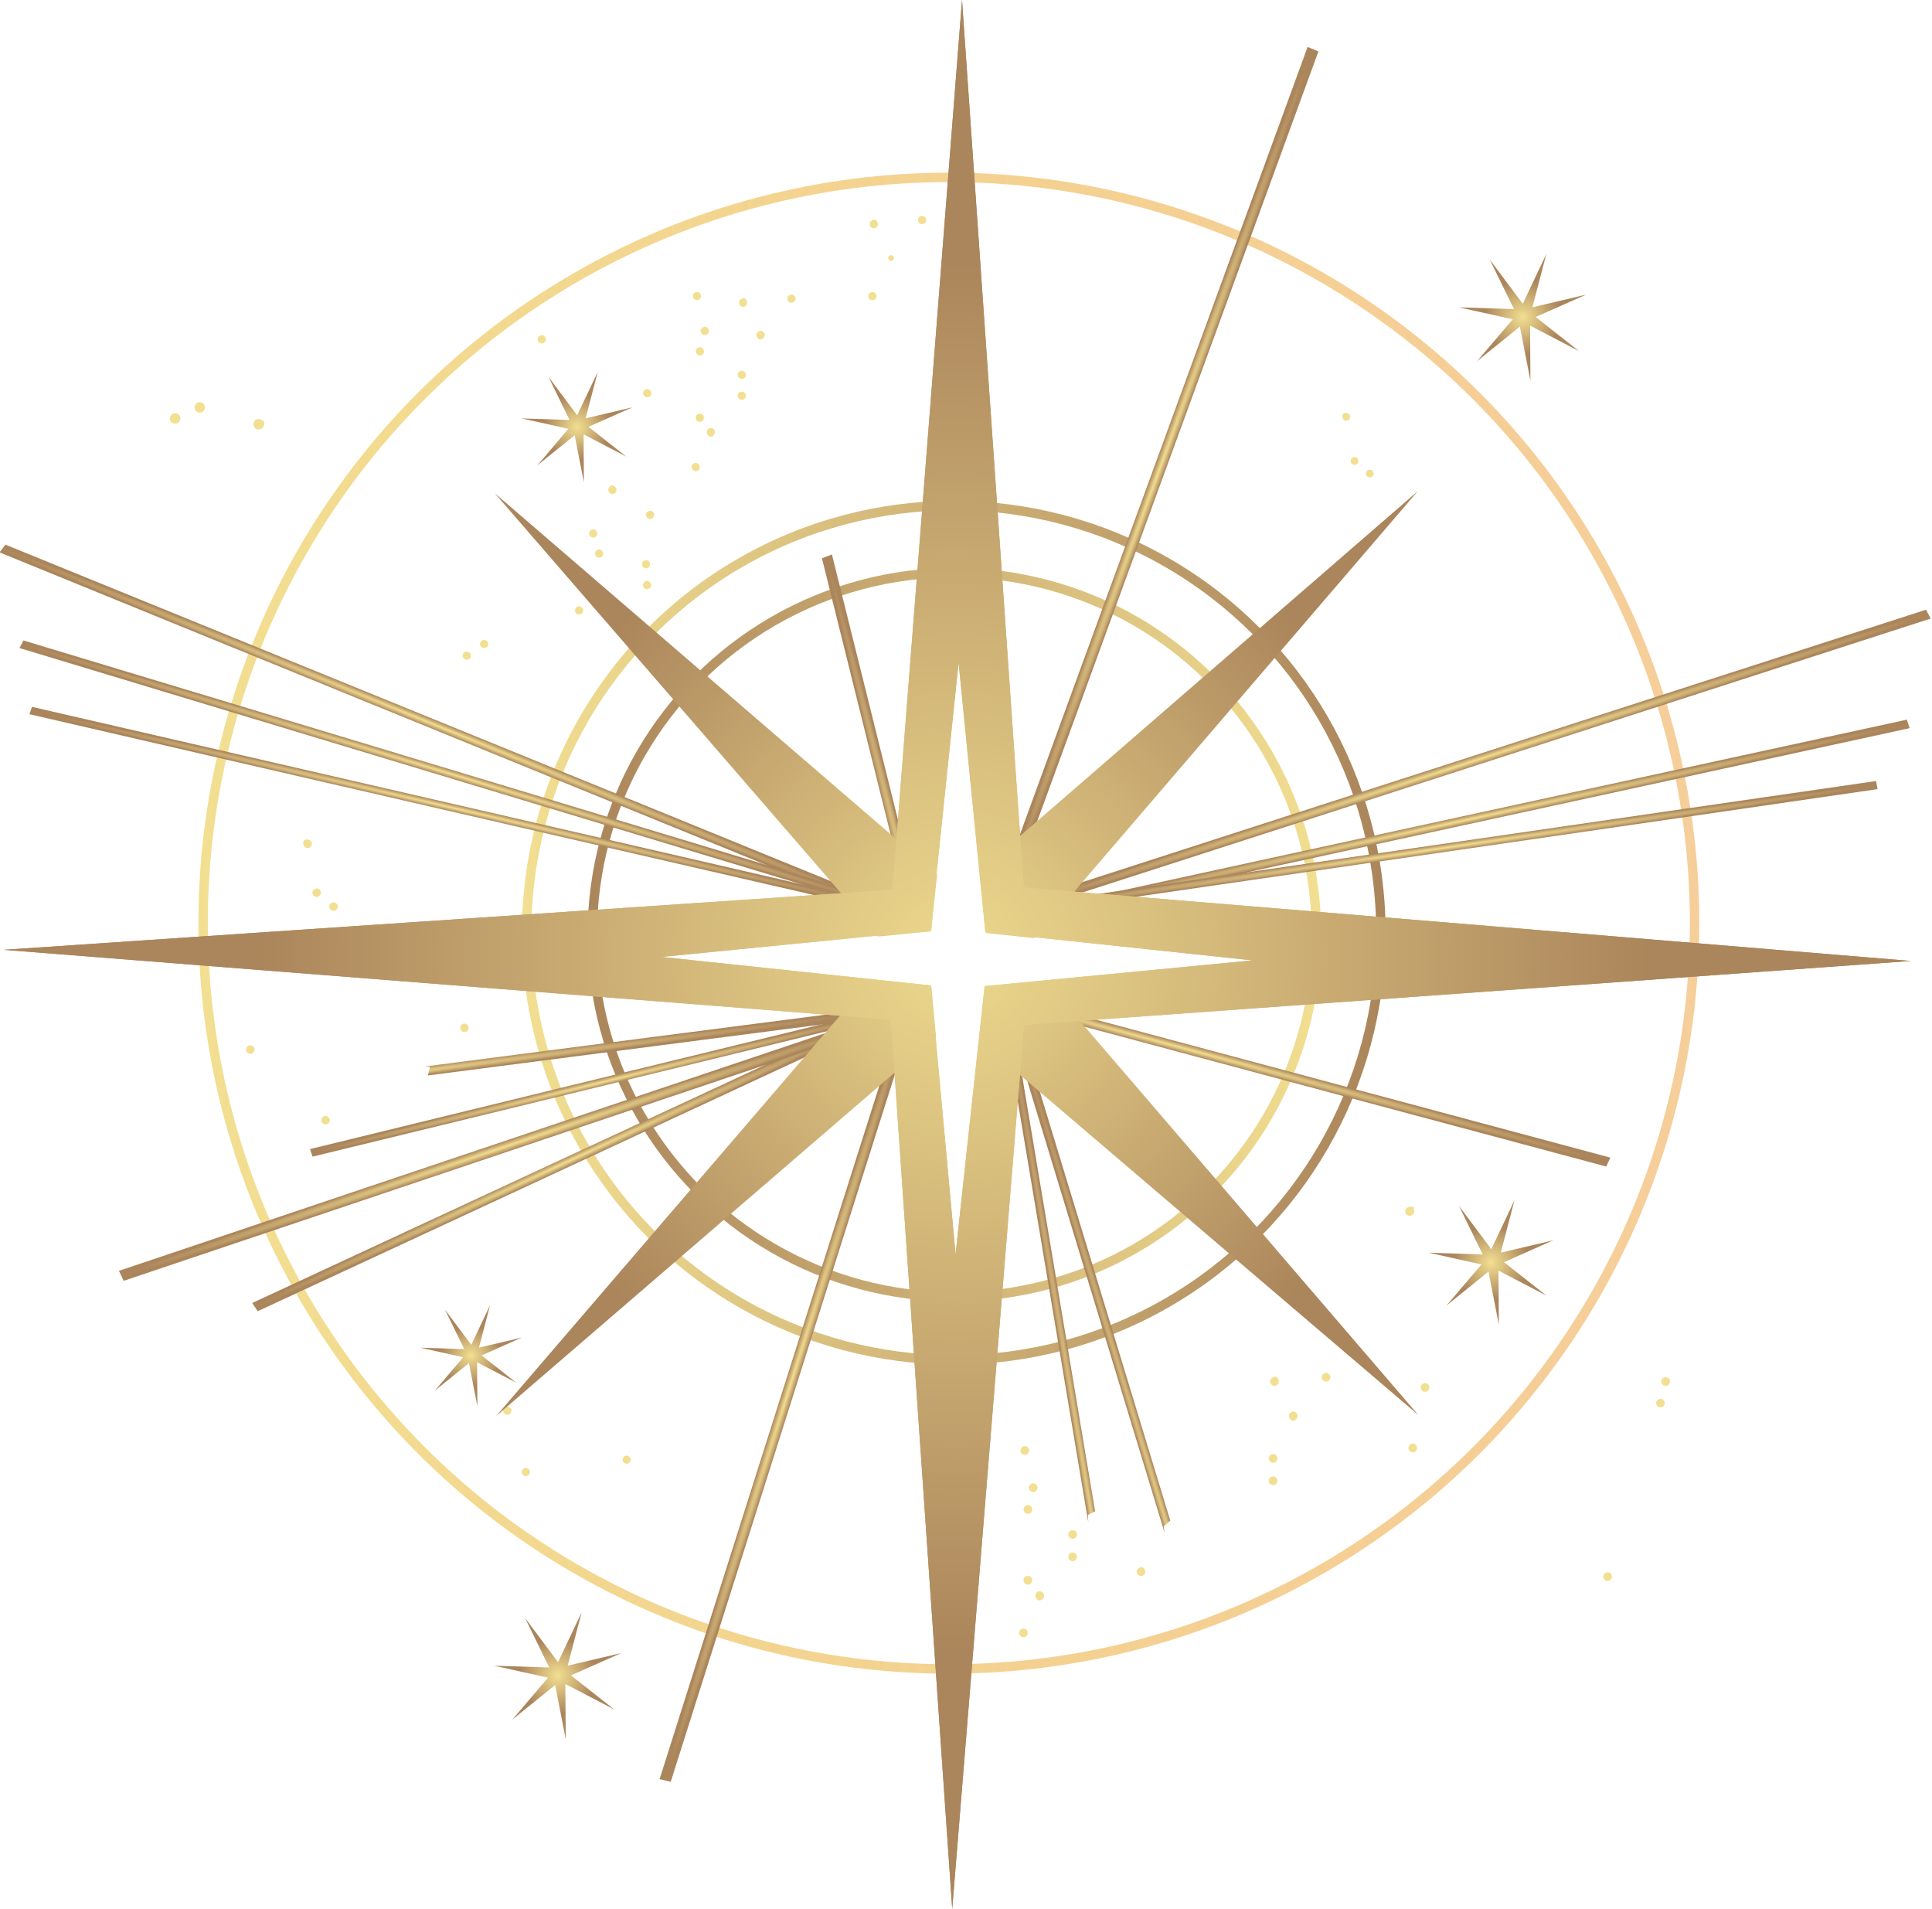 <?xml version="1.0" encoding="UTF-8" standalone="no"?>
<!-- Created with Inkscape (http://www.inkscape.org/) -->

<svg
   width="164.202mm"
   height="162.221mm"
   viewBox="0 0 164.202 162.221"
   version="1.1"
   id="svg16050"
   inkscape:version="1.2 (dc2aedaf03, 2022-05-15)"
   sodipodi:docname="icon_logo.svg"
   xmlns:inkscape="http://www.inkscape.org/namespaces/inkscape"
   xmlns:sodipodi="http://sodipodi.sourceforge.net/DTD/sodipodi-0.dtd"
   xmlns:xlink="http://www.w3.org/1999/xlink"
   xmlns="http://www.w3.org/2000/svg"
   xmlns:svg="http://www.w3.org/2000/svg">
  <sodipodi:namedview
     id="namedview16052"
     pagecolor="#ffffff"
     bordercolor="#000000"
     borderopacity="0.25"
     inkscape:showpageshadow="2"
     inkscape:pageopacity="0.0"
     inkscape:pagecheckerboard="0"
     inkscape:deskcolor="#d1d1d1"
     inkscape:document-units="mm"
     showgrid="false"
     inkscape:zoom="0.50646226"
     inkscape:cx="355.40654"
     inkscape:cy="347.50862"
     inkscape:window-width="1920"
     inkscape:window-height="974"
     inkscape:window-x="-11"
     inkscape:window-y="-11"
     inkscape:window-maximized="1"
     inkscape:current-layer="layer1" />
  <defs
     id="defs16047">
    <linearGradient
       inkscape:collect="always"
       id="linearGradient2437">
      <stop
         style="stop-color:#f2df91;stop-opacity:1;"
         offset="0"
         id="stop2433" />
      <stop
         style="stop-color:#ab855b;stop-opacity:1;"
         offset="1"
         id="stop2435" />
    </linearGradient>
    <linearGradient
       inkscape:collect="always"
       id="linearGradient29935">
      <stop
         style="stop-color:#e7d189;stop-opacity:1;"
         offset="0"
         id="stop29931" />
      <stop
         style="stop-color:#ab855b;stop-opacity:1;"
         offset="1"
         id="stop29933" />
    </linearGradient>
    <radialGradient
       inkscape:collect="always"
       xlink:href="#linearGradient2437"
       id="radialGradient15741"
       gradientUnits="userSpaceOnUse"
       gradientTransform="matrix(1.185,0,0,0.212,270.358,212.256)"
       cx="113.551"
       cy="231.336"
       fx="113.551"
       fy="231.336"
       r="67.638" />
    <radialGradient
       inkscape:collect="always"
       xlink:href="#linearGradient29935"
       id="radialGradient15749"
       cx="399.647"
       cy="261.229"
       fx="399.647"
       fy="261.229"
       r="81.615"
       gradientTransform="matrix(1,0,0,0.193,5.292,210.757)"
       gradientUnits="userSpaceOnUse" />
    <radialGradient
       inkscape:collect="always"
       xlink:href="#linearGradient2437"
       id="radialGradient15761"
       gradientUnits="userSpaceOnUse"
       gradientTransform="matrix(1.257,-0.03,0.066,2.734,245.423,-395.092)"
       cx="113.431"
       cy="249.727"
       fx="113.431"
       fy="249.727"
       r="47.845" />
    <linearGradient
       inkscape:collect="always"
       xlink:href="#linearGradient7180"
       id="linearGradient2656"
       gradientUnits="userSpaceOnUse"
       gradientTransform="matrix(0.516,0,0,0.516,63.452,39.351)"
       x1="51.855"
       y1="148.315"
       x2="172.372"
       y2="148.315" />
    <linearGradient
       inkscape:collect="always"
       id="linearGradient7180">
      <stop
         style="stop-color:#ab855b;stop-opacity:1;"
         offset="0"
         id="stop7176" />
      <stop
         style="stop-color:#f2df91;stop-opacity:1;"
         offset="1"
         id="stop7178" />
    </linearGradient>
    <linearGradient
       inkscape:collect="always"
       xlink:href="#linearGradient2437"
       id="linearGradient2660"
       gradientUnits="userSpaceOnUse"
       gradientTransform="matrix(0.608,0,0,0.608,53.014,25.442)"
       x1="51.855"
       y1="148.315"
       x2="172.372"
       y2="148.315" />
    <linearGradient
       inkscape:collect="always"
       xlink:href="#linearGradient2478"
       id="linearGradient2662"
       gradientUnits="userSpaceOnUse"
       gradientTransform="matrix(1.062,0,0,1.062,1.707,-42.689)"
       x1="51.855"
       y1="148.315"
       x2="172.372"
       y2="148.315" />
    <linearGradient
       inkscape:collect="always"
       id="linearGradient2478">
      <stop
         style="stop-color:#f2df91;stop-opacity:1;"
         offset="0"
         id="stop2474" />
      <stop
         style="stop-color:#f0af5a;stop-opacity:0.61;"
         offset="1"
         id="stop2476" />
    </linearGradient>
    <radialGradient
       inkscape:collect="always"
       xlink:href="#linearGradient2437"
       id="radialGradient2666"
       gradientUnits="userSpaceOnUse"
       gradientTransform="matrix(3.016,-1.166,65.949,265.143,-8715.084,-34453.584)"
       cx="71.093"
       cy="130.713"
       fx="71.093"
       fy="130.713"
       r="0.141" />
    <radialGradient
       inkscape:collect="always"
       xlink:href="#linearGradient2437"
       id="radialGradient3300"
       gradientUnits="userSpaceOnUse"
       gradientTransform="matrix(3.931,0,0,279.513,-283.95,-36146.205)"
       cx="71.093"
       cy="130.713"
       fx="71.093"
       fy="130.713"
       r="0.141" />
    <radialGradient
       inkscape:collect="always"
       xlink:href="#linearGradient2437"
       id="radialGradient3305"
       gradientUnits="userSpaceOnUse"
       gradientTransform="matrix(3.607,0,0,260.637,-318.617,-33681.076)"
       cx="71.093"
       cy="130.713"
       fx="71.093"
       fy="130.713"
       r="0.141" />
    <radialGradient
       inkscape:collect="always"
       xlink:href="#linearGradient2437"
       id="radialGradient3534"
       gradientUnits="userSpaceOnUse"
       gradientTransform="matrix(3.359,0,0,249.186,-343.502,-32192.052)"
       cx="71.093"
       cy="130.713"
       fx="71.093"
       fy="130.713"
       r="0.141" />
    <radialGradient
       inkscape:collect="always"
       xlink:href="#linearGradient2437"
       id="radialGradient6305"
       gradientUnits="userSpaceOnUse"
       gradientTransform="matrix(3.931,0,0,279.513,-565.493,-36914.358)"
       cx="71.093"
       cy="130.713"
       fx="71.093"
       fy="130.713"
       r="0.141" />
    <radialGradient
       inkscape:collect="always"
       xlink:href="#linearGradient2437"
       id="radialGradient6307"
       gradientUnits="userSpaceOnUse"
       gradientTransform="matrix(3.607,0,0,260.637,-495.863,-34474.832)"
       cx="71.093"
       cy="130.713"
       fx="71.093"
       fy="130.713"
       r="0.141" />
    <radialGradient
       inkscape:collect="always"
       xlink:href="#linearGradient2437"
       id="radialGradient6309"
       gradientUnits="userSpaceOnUse"
       gradientTransform="matrix(3.359,0,0,249.186,-439.816,-32997.541)"
       cx="71.093"
       cy="130.713"
       fx="71.093"
       fy="130.713"
       r="0.141" />
    <radialGradient
       inkscape:collect="always"
       xlink:href="#linearGradient2437"
       id="radialGradient3305-2"
       gradientUnits="userSpaceOnUse"
       gradientTransform="matrix(1.238,-2.696,260.484,69.818,-33996.423,-8809.086)"
       cx="71.093"
       cy="130.713"
       fx="71.093"
       fy="130.713"
       r="0.141" />
    <radialGradient
       inkscape:collect="always"
       xlink:href="#linearGradient2437"
       id="radialGradient7535"
       gradientUnits="userSpaceOnUse"
       gradientTransform="matrix(2.57,-3.617,199.175,395.436,-25787.665,-51198.904)"
       cx="71.093"
       cy="130.713"
       fx="71.093"
       fy="130.713"
       r="0.141" />
    <radialGradient
       inkscape:collect="always"
       xlink:href="#linearGradient2437"
       id="radialGradient7539"
       gradientUnits="userSpaceOnUse"
       gradientTransform="matrix(3.224,-3.048,118.464,426.622,-15296.998,-55315.572)"
       cx="71.093"
       cy="130.713"
       fx="71.093"
       fy="130.713"
       r="0.141" />
    <radialGradient
       inkscape:collect="always"
       xlink:href="#linearGradient2437"
       id="radialGradient7600"
       gradientUnits="userSpaceOnUse"
       gradientTransform="matrix(2.985,0,0,210.115,-50.342,-27467.019)"
       cx="71.093"
       cy="130.713"
       fx="71.093"
       fy="130.713"
       r="0.141" />
    <radialGradient
       inkscape:collect="always"
       xlink:href="#linearGradient2437"
       id="radialGradient7602"
       gradientUnits="userSpaceOnUse"
       gradientTransform="matrix(3.341,0,0,246.028,-82.961,-32141.317)"
       cx="71.093"
       cy="130.713"
       fx="71.093"
       fy="130.713"
       r="0.141" />
    <radialGradient
       inkscape:collect="always"
       xlink:href="#linearGradient2437"
       id="radialGradient7604"
       gradientUnits="userSpaceOnUse"
       gradientTransform="matrix(2.411,0,0,180.474,-24.49,-23544.912)"
       cx="71.093"
       cy="130.713"
       fx="71.093"
       fy="130.713"
       r="0.141" />
    <radialGradient
       inkscape:collect="always"
       xlink:href="#linearGradient2437"
       id="radialGradient3370-6"
       gradientUnits="userSpaceOnUse"
       gradientTransform="matrix(3.461,0,0,250.79,-96.681,-32655.159)"
       cx="71.093"
       cy="130.713"
       fx="71.093"
       fy="130.713"
       r="0.141" />
    <radialGradient
       inkscape:collect="always"
       xlink:href="#linearGradient2437"
       id="radialGradient7611"
       gradientUnits="userSpaceOnUse"
       gradientTransform="matrix(0.843,2.702,-341.531,44.19,44647.432,-5839.421)"
       cx="71.093"
       cy="130.713"
       fx="71.093"
       fy="130.713"
       r="0.141" />
    <radialGradient
       inkscape:collect="always"
       xlink:href="#linearGradient2437"
       id="radialGradient3370"
       gradientUnits="userSpaceOnUse"
       gradientTransform="matrix(3.534,0,0,273.294,-94.702,-35704.727)"
       cx="71.093"
       cy="130.713"
       fx="71.093"
       fy="130.713"
       r="0.141" />
    <radialGradient
       inkscape:collect="always"
       xlink:href="#linearGradient10866"
       id="radialGradient2702"
       gradientUnits="userSpaceOnUse"
       gradientTransform="matrix(1,0,0,0.997,0,0.276)"
       cx="76.161"
       cy="96.852"
       fx="76.161"
       fy="96.852"
       r="4.903" />
    <linearGradient
       inkscape:collect="always"
       id="linearGradient10866">
      <stop
         style="stop-color:#f2df91;stop-opacity:1;"
         offset="0"
         id="stop10862" />
      <stop
         style="stop-color:#ab855b;stop-opacity:1;"
         offset="0.599"
         id="stop10864" />
    </linearGradient>
    <radialGradient
       inkscape:collect="always"
       xlink:href="#linearGradient10866"
       id="radialGradient2704"
       gradientUnits="userSpaceOnUse"
       gradientTransform="matrix(1,0,0,0.997,0,0.276)"
       cx="76.161"
       cy="96.852"
       fx="76.161"
       fy="96.852"
       r="4.903" />
    <radialGradient
       inkscape:collect="always"
       xlink:href="#linearGradient10866"
       id="radialGradient2706"
       gradientUnits="userSpaceOnUse"
       gradientTransform="matrix(1,0,0,0.997,0,0.276)"
       cx="76.161"
       cy="96.852"
       fx="76.161"
       fy="96.852"
       r="4.903" />
    <radialGradient
       inkscape:collect="always"
       xlink:href="#linearGradient10866"
       id="radialGradient2708"
       gradientUnits="userSpaceOnUse"
       gradientTransform="matrix(1,0,0,0.997,0,0.276)"
       cx="76.161"
       cy="96.852"
       fx="76.161"
       fy="96.852"
       r="4.903" />
    <radialGradient
       inkscape:collect="always"
       xlink:href="#linearGradient10866"
       id="radialGradient2710"
       gradientUnits="userSpaceOnUse"
       gradientTransform="matrix(1,0,0,0.997,0,0.276)"
       cx="76.161"
       cy="96.852"
       fx="76.161"
       fy="96.852"
       r="4.903" />
    <radialGradient
       inkscape:collect="always"
       xlink:href="#linearGradient17927"
       id="radialGradient20736"
       gradientUnits="userSpaceOnUse"
       gradientTransform="matrix(0.71,0.025,-0.025,0.711,-601.325,-162.536)"
       cx="1030.617"
       cy="358.233"
       fx="1030.617"
       fy="358.233"
       r="57.113" />
    <linearGradient
       inkscape:collect="always"
       id="linearGradient17927">
      <stop
         style="stop-color:#ecd88d;stop-opacity:1;"
         offset="0"
         id="stop17923" />
      <stop
         style="stop-color:#ab855b;stop-opacity:1;"
         offset="1"
         id="stop17925" />
    </linearGradient>
    <radialGradient
       inkscape:collect="always"
       xlink:href="#linearGradient17927"
       id="radialGradient40728"
       gradientUnits="userSpaceOnUse"
       gradientTransform="matrix(0.764,-0.703,0.704,0.765,-918.268,568.212)"
       cx="1030.617"
       cy="358.233"
       fx="1030.617"
       fy="358.233"
       r="57.113" />
    <radialGradient
       inkscape:collect="always"
       xlink:href="#linearGradient17927"
       id="radialGradient19587"
       cx="1030.617"
       cy="358.233"
       fx="1030.617"
       fy="358.233"
       r="57.113"
       gradientTransform="matrix(0.764,-0.703,0.704,0.765,-918.268,568.212)"
       gradientUnits="userSpaceOnUse" />
  </defs>
  <g
     inkscape:label="Layer 1"
     inkscape:groupmode="layer"
     id="layer1"
     transform="translate(-40.171,-36.425)">
    <circle
       style="fill:none;fill-opacity:1;stroke:url(#linearGradient2656);stroke-width:0.8;stroke-linecap:round;stroke-linejoin:round;stroke-miterlimit:15.6;stroke-dasharray:none;stroke-opacity:1"
       id="circle2191"
       cx="121.286"
       cy="115.861"
       r="30.775" />
    <circle
       style="fill:none;fill-opacity:1;stroke:url(#linearGradient2660);stroke-width:0.8;stroke-linecap:round;stroke-linejoin:round;stroke-miterlimit:15.6;stroke-dasharray:none;stroke-opacity:1"
       id="circle2195"
       cx="121.233"
       cy="115.689"
       r="36.301" />
    <circle
       style="fill:none;fill-opacity:1;stroke:url(#linearGradient2662);stroke-width:0.8;stroke-linecap:round;stroke-linejoin:round;stroke-miterlimit:15.6;stroke-dasharray:none;stroke-opacity:1"
       id="circle2197"
       cx="120.814"
       cy="114.877"
       r="63.38" />
    <path
       id="rect2201"
       style="fill:url(#radialGradient2666);fill-opacity:1;stroke:none;stroke-width:1.8;stroke-linecap:round;stroke-linejoin:round;stroke-miterlimit:15.6;stroke-dasharray:none;stroke-opacity:1"
       d="m 110.878,83.542 -0.85,0.329 7.075,28.444 -4e-5,-0.35 0.845,-1e-5 z" />
    <g
       id="g6295"
       style="stroke:none;stroke-width:1.16774e-08;stroke-dasharray:none;stroke-opacity:1"
       transform="matrix(1.055,0.129,-0.084,0.685,-286.965,-53.904)">
      <rect
         style="fill:url(#radialGradient3300);fill-opacity:1;stroke:none;stroke-width:1.16774e-08;stroke-linecap:round;stroke-linejoin:round;stroke-miterlimit:15.6;stroke-dasharray:none;stroke-opacity:1"
         id="rect3298"
         width="1.108"
         height="78.764"
         x="-5.029"
         y="350.295"
         transform="matrix(0.356,-0.934,0.922,0.386,-9.3749996e-8,-7.7083332e-7)" />
      <rect
         style="fill:url(#radialGradient3305);fill-opacity:1;stroke:none;stroke-width:1.16774e-08;stroke-linecap:round;stroke-linejoin:round;stroke-miterlimit:15.6;stroke-dasharray:none;stroke-opacity:1"
         id="rect3303"
         width="1.016"
         height="73.445"
         x="-62.698"
         y="350.733"
         transform="matrix(0.241,-0.97,0.966,0.258,-9.3749996e-8,-7.7083332e-7)" />
      <rect
         style="fill:url(#radialGradient3534);fill-opacity:1;stroke:none;stroke-width:1.16774e-08;stroke-linecap:round;stroke-linejoin:round;stroke-miterlimit:15.6;stroke-dasharray:none;stroke-opacity:1"
         id="rect3532"
         width="0.947"
         height="70.218"
         x="-105.169"
         y="344.544"
         transform="matrix(0.142,-0.99,0.987,0.16,0,0)" />
    </g>
    <g
       id="g33107"
       transform="matrix(1.058,-0.093,0.065,0.736,-310.333,26.873)"
       style="stroke-width:1.129">
      <rect
         style="fill:url(#radialGradient6305);fill-opacity:1;stroke:none;stroke-width:2.032;stroke-linecap:round;stroke-linejoin:round;stroke-miterlimit:15.6;stroke-dasharray:none;stroke-opacity:1"
         id="rect6297"
         width="1.108"
         height="78.764"
         x="-286.572"
         y="-417.857"
         transform="matrix(-0.281,-0.96,-0.95,0.312,0,0)" />
      <rect
         style="fill:url(#radialGradient6307);fill-opacity:1;stroke:none;stroke-width:2.032;stroke-linecap:round;stroke-linejoin:round;stroke-miterlimit:15.6;stroke-dasharray:none;stroke-opacity:1"
         id="rect6299"
         width="1.016"
         height="73.445"
         x="-239.944"
         y="-443.022"
         transform="matrix(-0.163,-0.987,-0.984,0.18,0,0)" />
      <rect
         style="fill:url(#radialGradient6309);fill-opacity:1;stroke:none;stroke-width:2.032;stroke-linecap:round;stroke-linejoin:round;stroke-miterlimit:15.6;stroke-dasharray:none;stroke-opacity:1"
         id="rect6301"
         width="0.947"
         height="70.218"
         x="-201.484"
         y="-460.945"
         transform="matrix(-0.062,-0.998,-0.997,0.081,0,0)" />
    </g>
    <path
       id="rect3303-0"
       style="fill:url(#radialGradient3305-2);fill-opacity:1;stroke:none;stroke-width:1.8;stroke-linecap:round;stroke-linejoin:round;stroke-miterlimit:15.6;stroke-dasharray:none;stroke-opacity:1"
       d="m 125.332,120.943 v 0.853 l 51.355,13.765 0.349,-0.76 z" />
    <g
       id="g33116"
       transform="matrix(0.641,0,0,1.062,-131.738,-66.428)"
       style="stroke-width:1.212">
      <path
         id="path7533"
         style="fill:url(#radialGradient7535);fill-opacity:1;stroke:none;stroke-width:2.181;stroke-linecap:round;stroke-linejoin:round;stroke-miterlimit:15.6;stroke-dasharray:none;stroke-opacity:1"
         d="m 402.001,176.138 -0.724,1.02 21.367,42.422 -0.172,-0.572 0.88,-0.48 z" />
      <path
         id="path7537"
         style="fill:url(#radialGradient7539);fill-opacity:1;stroke:none;stroke-width:2.181;stroke-linecap:round;stroke-linejoin:round;stroke-miterlimit:15.6;stroke-dasharray:none;stroke-opacity:1"
         d="m 401.017,177.365 11.471,41.312 -0.057,-0.594 0.957,-0.299 -11.223,-40.419 z" />
    </g>
    <rect
       style="fill:url(#radialGradient7600);fill-opacity:1;stroke:none;stroke-width:1.812;stroke-linecap:round;stroke-linejoin:round;stroke-miterlimit:15.6;stroke-dasharray:none;stroke-opacity:1"
       id="rect7592"
       width="0.841"
       height="59.208"
       x="161.479"
       y="-31.956"
       transform="matrix(0.561,0.828,0.907,-0.421,0,0)" />
    <rect
       style="fill:url(#radialGradient7602);fill-opacity:1;stroke:none;stroke-width:1.807;stroke-linecap:round;stroke-linejoin:round;stroke-miterlimit:15.6;stroke-dasharray:none;stroke-opacity:1"
       id="rect7594"
       width="0.941"
       height="69.328"
       x="154.095"
       y="-17.022"
       transform="matrix(0.431,0.902,0.948,-0.319,0,0)" />
    <rect
       style="fill:url(#radialGradient7604);fill-opacity:1;stroke:none;stroke-width:1.804;stroke-linecap:round;stroke-linejoin:round;stroke-miterlimit:15.6;stroke-dasharray:none;stroke-opacity:1"
       id="rect7596"
       width="0.679"
       height="50.856"
       x="146.556"
       y="19.883"
       transform="matrix(0.322,0.947,0.972,-0.237,0,0)" />
    <rect
       style="fill:url(#radialGradient3370-6);fill-opacity:1;stroke:none;stroke-width:1.803;stroke-linecap:round;stroke-linejoin:round;stroke-miterlimit:15.6;stroke-dasharray:none;stroke-opacity:1"
       id="rect3368-3"
       width="0.975"
       height="70.67"
       x="148.893"
       y="90.897"
       transform="matrix(0.974,0.226,-0.302,0.953,0,0)" />
    <path
       id="path7609"
       style="fill:url(#radialGradient7611);fill-opacity:1;stroke:none;stroke-width:1.8;stroke-linecap:round;stroke-linejoin:round;stroke-miterlimit:15.6;stroke-dasharray:none;stroke-opacity:1"
       d="m 113.155,123.081 -0.238,-0.762 -36.639,4.741 0.434,0.018 -0.169,0.74 z" />
    <rect
       style="fill:url(#radialGradient3370);fill-opacity:1;stroke:none;stroke-width:1.801;stroke-linecap:round;stroke-linejoin:round;stroke-miterlimit:15.6;stroke-dasharray:none;stroke-opacity:1"
       id="rect3368"
       width="0.996"
       height="77.011"
       x="156.052"
       y="-20.278"
       transform="matrix(0.925,0.381,-0.343,0.939,0,0)" />
    <path
       sodipodi:type="star"
       style="fill:url(#radialGradient2702);fill-opacity:1;stroke:none;stroke-width:12.379;stroke-linecap:round;stroke-linejoin:round;stroke-miterlimit:15.6;stroke-dasharray:none;stroke-opacity:1"
       id="path2243"
       inkscape:flatsided="false"
       sodipodi:sides="7"
       sodipodi:cx="76.272545"
       sodipodi:cy="96.712021"
       sodipodi:r1="5.0536194"
       sodipodi:r2="0.90965158"
       sodipodi:arg1="0.57366667"
       sodipodi:arg2="1.0224656"
       inkscape:rounded="0"
       inkscape:randomized="0"
       d="m 80.517,99.455 -3.77,-1.966 0.028,4.252 -0.813,-4.174 -3.307,2.673 2.756,-3.238 -4.152,-0.919 4.25,0.136 -1.87,-3.819 2.544,3.408 1.82,-3.843 -1.078,4.113 4.139,-0.974 -3.888,1.722 z"
       inkscape:transform-center-y="-4.2309948e-06"
       transform="matrix(1.082,0,0,1.082,84.488,38.921)"
       inkscape:transform-center-x="3.4783527e-06" />
    <path
       sodipodi:type="star"
       style="fill:url(#radialGradient2704);fill-opacity:1;stroke:none;stroke-width:15.219;stroke-linecap:round;stroke-linejoin:round;stroke-miterlimit:15.6;stroke-dasharray:none;stroke-opacity:1"
       id="path2245"
       inkscape:flatsided="false"
       sodipodi:sides="7"
       sodipodi:cx="76.272545"
       sodipodi:cy="96.712021"
       sodipodi:r1="5.0536194"
       sodipodi:r2="0.90965158"
       sodipodi:arg1="0.57366667"
       sodipodi:arg2="1.0224656"
       inkscape:rounded="0"
       inkscape:randomized="0"
       d="m 80.517,99.455 -3.77,-1.966 0.028,4.252 -0.813,-4.174 -3.307,2.673 2.756,-3.238 -4.152,-0.919 4.25,0.136 -1.87,-3.819 2.544,3.408 1.82,-3.843 -1.078,4.113 4.139,-0.974 -3.888,1.722 z"
       inkscape:transform-center-y="-6.2591327e-06"
       transform="matrix(0.88,0,0,0.88,13.183,66.403)"
       inkscape:transform-center-x="4.3211794e-06" />
    <path
       sodipodi:type="star"
       style="fill:url(#radialGradient2706);fill-opacity:1;stroke:none;stroke-width:12.154;stroke-linecap:round;stroke-linejoin:round;stroke-miterlimit:15.6;stroke-dasharray:none;stroke-opacity:1"
       id="path2247"
       inkscape:flatsided="false"
       sodipodi:sides="7"
       sodipodi:cx="76.272545"
       sodipodi:cy="96.712021"
       sodipodi:r1="5.0536194"
       sodipodi:r2="0.90965158"
       sodipodi:arg1="0.57366667"
       sodipodi:arg2="1.0224656"
       inkscape:rounded="0"
       inkscape:randomized="0"
       d="m 80.517,99.455 -3.77,-1.966 0.028,4.252 -0.813,-4.174 -3.307,2.673 2.756,-3.238 -4.152,-0.919 4.25,0.136 -1.87,-3.819 2.544,3.408 1.82,-3.843 -1.078,4.113 4.139,-0.974 -3.888,1.722 z"
       inkscape:transform-center-y="-1.0117492e-05"
       transform="matrix(1.103,0,0,1.103,3.569,72.003)"
       inkscape:transform-center-x="4.5375164e-06" />
    <path
       sodipodi:type="star"
       style="fill:url(#radialGradient2708);fill-opacity:1;stroke:none;stroke-width:12.158;stroke-linecap:round;stroke-linejoin:round;stroke-miterlimit:15.6;stroke-dasharray:none;stroke-opacity:1"
       id="path2249"
       inkscape:flatsided="false"
       sodipodi:sides="7"
       sodipodi:cx="76.272545"
       sodipodi:cy="96.712021"
       sodipodi:r1="5.0536194"
       sodipodi:r2="0.90965158"
       sodipodi:arg1="0.57366667"
       sodipodi:arg2="1.0224656"
       inkscape:rounded="0"
       inkscape:randomized="0"
       d="m 80.517,99.455 -3.77,-1.966 0.028,4.252 -0.813,-4.174 -3.307,2.673 2.756,-3.238 -4.152,-0.919 4.25,0.136 -1.87,-3.819 2.544,3.408 1.82,-3.843 -1.078,4.113 4.139,-0.974 -3.888,1.722 z"
       transform="matrix(1.102,0,0,1.102,85.637,-43.339)"
       inkscape:transform-center-y="1.5233476e-06" />
    <circle
       style="fill:#f2df91;fill-opacity:1;stroke:none;stroke-width:13.4;stroke-linecap:round;stroke-linejoin:round;stroke-miterlimit:15.6;stroke-dasharray:none;stroke-opacity:1"
       id="circle2251"
       cx="66.205"
       cy="108.028"
       r="0.251" />
    <circle
       style="fill:#f2df91;fill-opacity:1;stroke:none;stroke-width:13.4;stroke-linecap:round;stroke-linejoin:round;stroke-miterlimit:15.6;stroke-dasharray:none;stroke-opacity:1"
       id="circle2253"
       cx="66.313"
       cy="108.137"
       r="0.36" />
    <circle
       style="fill:#f2df91;fill-opacity:1;stroke:none;stroke-width:13.4;stroke-linecap:round;stroke-linejoin:round;stroke-miterlimit:15.6;stroke-dasharray:none;stroke-opacity:1"
       id="circle2255"
       cx="67.082"
       cy="112.289"
       r="0.36" />
    <circle
       style="fill:#f2df91;fill-opacity:1;stroke:none;stroke-width:13.4;stroke-linecap:round;stroke-linejoin:round;stroke-miterlimit:15.6;stroke-dasharray:none;stroke-opacity:1"
       id="circle2257"
       cx="68.518"
       cy="113.468"
       r="0.36" />
    <circle
       style="fill:#f2df91;fill-opacity:1;stroke:none;stroke-width:13.4;stroke-linecap:round;stroke-linejoin:round;stroke-miterlimit:15.6;stroke-dasharray:none;stroke-opacity:1"
       id="circle2259"
       cx="79.643"
       cy="123.773"
       r="0.36" />
    <circle
       style="fill:#f2df91;fill-opacity:1;stroke:none;stroke-width:13.4;stroke-linecap:round;stroke-linejoin:round;stroke-miterlimit:15.6;stroke-dasharray:none;stroke-opacity:1"
       id="circle2261"
       cx="61.443"
       cy="125.619"
       r="0.36" />
    <circle
       style="fill:#f2df91;fill-opacity:1;stroke:none;stroke-width:13.4;stroke-linecap:round;stroke-linejoin:round;stroke-miterlimit:15.6;stroke-dasharray:none;stroke-opacity:1"
       id="circle2263"
       cx="67.841"
       cy="131.624"
       r="0.36" />
    <circle
       style="fill:#f2df91;fill-opacity:1;stroke:none;stroke-width:13.4;stroke-linecap:round;stroke-linejoin:round;stroke-miterlimit:15.6;stroke-dasharray:none;stroke-opacity:1"
       id="circle2265"
       cx="154.5"
       cy="71.755"
       r="0.227" />
    <circle
       style="fill:#f2df91;fill-opacity:1;stroke:none;stroke-width:13.4;stroke-linecap:round;stroke-linejoin:round;stroke-miterlimit:15.6;stroke-dasharray:none;stroke-opacity:1"
       id="circle2267"
       cx="154.598"
       cy="71.853"
       r="0.325" />
    <circle
       style="fill:#f2df91;fill-opacity:1;stroke:none;stroke-width:13.4;stroke-linecap:round;stroke-linejoin:round;stroke-miterlimit:15.6;stroke-dasharray:none;stroke-opacity:1"
       id="circle2269"
       cx="155.293"
       cy="75.605"
       r="0.325" />
    <circle
       style="fill:#f2df91;fill-opacity:1;stroke:none;stroke-width:13.4;stroke-linecap:round;stroke-linejoin:round;stroke-miterlimit:15.6;stroke-dasharray:none;stroke-opacity:1"
       id="circle2271"
       cx="156.59"
       cy="76.67"
       r="0.325" />
    <circle
       style="fill:#f2df91;fill-opacity:1;stroke:none;stroke-width:13.4;stroke-linecap:round;stroke-linejoin:round;stroke-miterlimit:15.6;stroke-dasharray:none;stroke-opacity:1"
       id="circle2273"
       cx="188.771"
       cy="-96.835"
       r="0.17"
       transform="rotate(68.136)" />
    <circle
       style="fill:#f2df91;fill-opacity:1;stroke:none;stroke-width:13.4;stroke-linecap:round;stroke-linejoin:round;stroke-miterlimit:15.6;stroke-dasharray:none;stroke-opacity:1"
       id="circle2275"
       cx="188.921"
       cy="-96.581"
       r="0.382"
       transform="rotate(68.136)" />
    <circle
       style="fill:#f2df91;fill-opacity:1;stroke:none;stroke-width:13.4;stroke-linecap:round;stroke-linejoin:round;stroke-miterlimit:15.6;stroke-dasharray:none;stroke-opacity:1"
       id="circle2277"
       cx="203.298"
       cy="-92.211"
       r="0.368"
       transform="rotate(68.136)" />
    <circle
       style="fill:#f2df91;fill-opacity:1;stroke:none;stroke-width:13.4;stroke-linecap:round;stroke-linejoin:round;stroke-miterlimit:15.6;stroke-dasharray:none;stroke-opacity:1"
       id="circle2279"
       cx="207.677"
       cy="-89.325"
       r="0.368"
       transform="rotate(68.136)" />
    <circle
       style="fill:#f2df91;fill-opacity:1;stroke:none;stroke-width:13.4;stroke-linecap:round;stroke-linejoin:round;stroke-miterlimit:15.6;stroke-dasharray:none;stroke-opacity:1"
       id="circle2281"
       cx="151.611"
       cy="107.209"
       r="0.344"
       transform="rotate(24.527)"
       inkscape:transform-center-x="-8.0466732"
       inkscape:transform-center-y="6.9685102" />
    <circle
       style="fill:#f2df91;fill-opacity:1;stroke:none;stroke-width:13.4;stroke-linecap:round;stroke-linejoin:round;stroke-miterlimit:15.6;stroke-dasharray:none;stroke-opacity:1"
       id="circle2283"
       cx="144.254"
       cy="111.719"
       r="0.344"
       transform="rotate(24.527)"
       inkscape:transform-center-x="7.5252773"
       inkscape:transform-center-y="1.686613" />
    <circle
       style="fill:#f2df91;fill-opacity:1;stroke:none;stroke-width:13.4;stroke-linecap:round;stroke-linejoin:round;stroke-miterlimit:15.6;stroke-dasharray:none;stroke-opacity:1"
       id="circle2285"
       cx="140.659"
       cy="107.628"
       transform="rotate(24.527)"
       inkscape:transform-center-x="6.7011406"
       inkscape:transform-center-y="-6.4471476"
       r="0.344" />
    <circle
       style="fill:#f2df91;fill-opacity:1;stroke:none;stroke-width:13.4;stroke-linecap:round;stroke-linejoin:round;stroke-miterlimit:15.6;stroke-dasharray:none;stroke-opacity:1"
       id="circle2287"
       cx="100.905"
       cy="-65.96"
       r="0.241"
       transform="rotate(64.13)" />
    <circle
       style="fill:#f2df91;fill-opacity:1;stroke:none;stroke-width:13.4;stroke-linecap:round;stroke-linejoin:round;stroke-miterlimit:15.6;stroke-dasharray:none;stroke-opacity:1"
       id="circle2289"
       cx="101.009"
       cy="-65.855"
       r="0.345"
       transform="rotate(64.13)" />
    <circle
       style="fill:#f2df91;fill-opacity:1;stroke:none;stroke-width:13.4;stroke-linecap:round;stroke-linejoin:round;stroke-miterlimit:15.6;stroke-dasharray:none;stroke-opacity:1"
       id="circle2291"
       cx="101.746"
       cy="-61.876"
       r="0.345"
       transform="rotate(64.13)" />
    <circle
       style="fill:#f2df91;fill-opacity:1;stroke:none;stroke-width:13.4;stroke-linecap:round;stroke-linejoin:round;stroke-miterlimit:15.6;stroke-dasharray:none;stroke-opacity:1"
       id="circle2293"
       cx="103.122"
       cy="-60.746"
       r="0.345"
       transform="rotate(64.13)" />
    <circle
       style="fill:#f2df91;fill-opacity:1;stroke:none;stroke-width:13.4;stroke-linecap:round;stroke-linejoin:round;stroke-miterlimit:15.6;stroke-dasharray:none;stroke-opacity:1"
       id="circle2295"
       cx="113.782"
       cy="-50.872"
       r="0.345"
       transform="rotate(64.13)" />
    <circle
       style="fill:#f2df91;fill-opacity:1;stroke:none;stroke-width:13.4;stroke-linecap:round;stroke-linejoin:round;stroke-miterlimit:15.6;stroke-dasharray:none;stroke-opacity:1"
       id="circle2297"
       cx="96.342"
       cy="-49.103"
       r="0.345"
       transform="rotate(64.13)" />
    <circle
       style="fill:#f2df91;fill-opacity:1;stroke:none;stroke-width:13.32;stroke-linecap:round;stroke-linejoin:round;stroke-miterlimit:15.6;stroke-dasharray:none;stroke-opacity:1"
       id="circle2299"
       cx="217.713"
       cy="-96.405"
       r="0.366"
       transform="rotate(64.13)" />
    <circle
       style="fill:#f2df91;fill-opacity:1;stroke:none;stroke-width:13.32;stroke-linecap:round;stroke-linejoin:round;stroke-miterlimit:15.6;stroke-dasharray:none;stroke-opacity:1"
       id="circle2301"
       cx="219.172"
       cy="-95.206"
       r="0.366"
       transform="rotate(64.13)" />
    <circle
       style="fill:#f2df91;fill-opacity:1;stroke:none;stroke-width:13.4;stroke-linecap:round;stroke-linejoin:round;stroke-miterlimit:15.6;stroke-dasharray:none;stroke-opacity:1"
       id="circle2303"
       cx="230.48"
       cy="-84.732"
       r="0.366"
       transform="rotate(64.13)" />
    <circle
       style="fill:#f2df91;fill-opacity:1;stroke:none;stroke-width:13.4;stroke-linecap:round;stroke-linejoin:round;stroke-miterlimit:15.6;stroke-dasharray:none;stroke-opacity:1"
       id="circle2305"
       cx="37.048"
       cy="-88.073"
       transform="rotate(116.469)"
       r="0.31" />
    <circle
       style="fill:#f2df91;fill-opacity:1;stroke:none;stroke-width:13.4;stroke-linecap:round;stroke-linejoin:round;stroke-miterlimit:15.6;stroke-dasharray:none;stroke-opacity:1"
       id="circle2307"
       cx="37.182"
       cy="-87.939"
       transform="rotate(116.469)"
       r="0.444" />
    <circle
       style="fill:#f2df91;fill-opacity:1;stroke:none;stroke-width:13.4;stroke-linecap:round;stroke-linejoin:round;stroke-miterlimit:15.6;stroke-dasharray:none;stroke-opacity:1"
       id="circle2309"
       cx="38.129"
       cy="-82.822"
       transform="rotate(116.469)"
       r="0.444" />
    <circle
       style="fill:#f2df91;fill-opacity:1;stroke:none;stroke-width:13.4;stroke-linecap:round;stroke-linejoin:round;stroke-miterlimit:15.6;stroke-dasharray:none;stroke-opacity:1"
       id="circle2311"
       cx="39.898"
       cy="-81.369"
       transform="rotate(116.469)"
       r="0.444" />
    <path
       sodipodi:type="star"
       style="fill:url(#radialGradient2710);fill-opacity:1;stroke:none;stroke-width:13.929;stroke-linecap:round;stroke-linejoin:round;stroke-miterlimit:15.6;stroke-dasharray:none;stroke-opacity:1"
       id="path2313"
       inkscape:flatsided="false"
       sodipodi:sides="7"
       sodipodi:cx="76.272545"
       sodipodi:cy="96.712021"
       sodipodi:r1="5.0536194"
       sodipodi:r2="0.90965158"
       sodipodi:arg1="0.57366667"
       sodipodi:arg2="1.0224656"
       inkscape:rounded="0"
       inkscape:randomized="0"
       d="m 80.517,99.455 -3.77,-1.966 0.028,4.252 -0.813,-4.174 -3.307,2.673 2.756,-3.238 -4.152,-0.919 4.25,0.136 -1.87,-3.819 2.544,3.408 1.82,-3.843 -1.078,4.113 4.139,-0.974 -3.888,1.722 z"
       transform="matrix(0.962,0,0,0.962,15.939,-20.449)"
       inkscape:transform-center-y="-1.811841e-06"
       inkscape:transform-center-x="-2.5568891e-06" />
    <circle
       style="fill:#f2df91;fill-opacity:1;stroke:none;stroke-width:13.4;stroke-linecap:round;stroke-linejoin:round;stroke-miterlimit:15.6;stroke-dasharray:none;stroke-opacity:1"
       id="circle2315"
       cx="-120.376"
       cy="31.582"
       r="0.241"
       transform="rotate(-129.218)" />
    <circle
       style="fill:#f2df91;fill-opacity:1;stroke:none;stroke-width:13.4;stroke-linecap:round;stroke-linejoin:round;stroke-miterlimit:15.6;stroke-dasharray:none;stroke-opacity:1"
       id="circle2317"
       cx="-120.272"
       cy="31.686"
       r="0.345"
       transform="rotate(-129.218)" />
    <circle
       style="fill:#f2df91;fill-opacity:1;stroke:none;stroke-width:13.4;stroke-linecap:round;stroke-linejoin:round;stroke-miterlimit:15.6;stroke-dasharray:none;stroke-opacity:1"
       id="circle2319"
       cx="-119.535"
       cy="35.666"
       r="0.345"
       transform="rotate(-129.218)" />
    <circle
       style="fill:#f2df91;fill-opacity:1;stroke:none;stroke-width:13.4;stroke-linecap:round;stroke-linejoin:round;stroke-miterlimit:15.6;stroke-dasharray:none;stroke-opacity:1"
       id="circle2321"
       cx="-118.16"
       cy="36.796"
       r="0.345"
       transform="rotate(-129.218)" />
    <circle
       style="fill:#f2df91;fill-opacity:1;stroke:none;stroke-width:13.4;stroke-linecap:round;stroke-linejoin:round;stroke-miterlimit:15.6;stroke-dasharray:none;stroke-opacity:1"
       id="circle2325"
       cx="-125.474"
       cy="6.518"
       r="0.345"
       transform="rotate(-132.377)" />
    <circle
       style="fill:#f2df91;fill-opacity:1;stroke:none;stroke-width:13.4;stroke-linecap:round;stroke-linejoin:round;stroke-miterlimit:15.6;stroke-dasharray:none;stroke-opacity:1"
       id="circle2327"
       cx="-127.782"
       cy="12.234"
       r="0.345"
       transform="rotate(-132.377)" />
    <circle
       style="fill:#f2df91;fill-opacity:1;stroke:none;stroke-width:13.4;stroke-linecap:round;stroke-linejoin:round;stroke-miterlimit:15.6;stroke-dasharray:none;stroke-opacity:1"
       id="circle2329"
       cx="-126.407"
       cy="13.364"
       r="0.345"
       transform="rotate(-132.377)" />
    <circle
       style="fill:#f2df91;fill-opacity:1;stroke:none;stroke-width:13.4;stroke-linecap:round;stroke-linejoin:round;stroke-miterlimit:15.6;stroke-dasharray:none;stroke-opacity:1"
       id="circle2331"
       cx="-115.746"
       cy="23.239"
       r="0.345"
       transform="rotate(-132.377)" />
    <circle
       style="fill:#f2df91;fill-opacity:1;stroke:none;stroke-width:13.4;stroke-linecap:round;stroke-linejoin:round;stroke-miterlimit:15.6;stroke-dasharray:none;stroke-opacity:1"
       id="circle2333"
       cx="120.061"
       cy="12.462"
       r="0.241"
       transform="rotate(34.275)" />
    <circle
       style="fill:#f2df91;fill-opacity:1;stroke:none;stroke-width:13.4;stroke-linecap:round;stroke-linejoin:round;stroke-miterlimit:15.6;stroke-dasharray:none;stroke-opacity:1"
       id="circle2335"
       cx="120.165"
       cy="12.566"
       r="0.345"
       transform="rotate(34.275)" />
    <circle
       style="fill:#f2df91;fill-opacity:1;stroke:none;stroke-width:13.4;stroke-linecap:round;stroke-linejoin:round;stroke-miterlimit:15.6;stroke-dasharray:none;stroke-opacity:1"
       id="circle2337"
       cx="120.902"
       cy="16.545"
       r="0.345"
       transform="rotate(34.275)" />
    <circle
       style="fill:#f2df91;fill-opacity:1;stroke:none;stroke-width:13.4;stroke-linecap:round;stroke-linejoin:round;stroke-miterlimit:15.6;stroke-dasharray:none;stroke-opacity:1"
       id="circle2339"
       cx="122.278"
       cy="17.675"
       r="0.345"
       transform="rotate(34.275)" />
    <circle
       style="fill:#f2df91;fill-opacity:1;stroke:none;stroke-width:13.4;stroke-linecap:round;stroke-linejoin:round;stroke-miterlimit:15.6;stroke-dasharray:none;stroke-opacity:1"
       id="circle2341"
       cx="108.2"
       cy="-58.274"
       r="0.345"
       transform="rotate(64.13)" />
    <circle
       style="fill:#f2df91;fill-opacity:1;stroke:none;stroke-width:13.4;stroke-linecap:round;stroke-linejoin:round;stroke-miterlimit:15.6;stroke-dasharray:none;stroke-opacity:1"
       id="circle2343"
       cx="-116.653"
       cy="40.074"
       r="0.241"
       transform="rotate(-129.218)" />
    <circle
       style="fill:#f2df91;fill-opacity:1;stroke:none;stroke-width:13.4;stroke-linecap:round;stroke-linejoin:round;stroke-miterlimit:15.6;stroke-dasharray:none;stroke-opacity:1"
       id="circle2345"
       cx="-116.549"
       cy="40.178"
       r="0.345"
       transform="rotate(-129.218)" />
    <circle
       style="fill:#f2df91;fill-opacity:1;stroke:none;stroke-width:13.4;stroke-linecap:round;stroke-linejoin:round;stroke-miterlimit:15.6;stroke-dasharray:none;stroke-opacity:1"
       id="circle2347"
       cx="-115.812"
       cy="44.157"
       r="0.345"
       transform="rotate(-129.218)" />
    <circle
       style="fill:#f2df91;fill-opacity:1;stroke:none;stroke-width:13.4;stroke-linecap:round;stroke-linejoin:round;stroke-miterlimit:15.6;stroke-dasharray:none;stroke-opacity:1"
       id="circle2349"
       cx="-123.157"
       cy="22.048"
       r="0.345"
       transform="rotate(-132.377)" />
    <circle
       style="fill:#f2df91;fill-opacity:1;stroke:none;stroke-width:13.4;stroke-linecap:round;stroke-linejoin:round;stroke-miterlimit:15.6;stroke-dasharray:none;stroke-opacity:1"
       id="circle2351"
       cx="-112.497"
       cy="31.923"
       r="0.345"
       transform="rotate(-132.377)" />
    <circle
       style="fill:#f2df91;fill-opacity:1;stroke:none;stroke-width:13.4;stroke-linecap:round;stroke-linejoin:round;stroke-miterlimit:15.6;stroke-dasharray:none;stroke-opacity:1"
       id="circle2353"
       cx="99.738"
       cy="-78.865"
       r="0.241"
       transform="rotate(64.13)" />
    <circle
       style="fill:#f2df91;fill-opacity:1;stroke:none;stroke-width:13.4;stroke-linecap:round;stroke-linejoin:round;stroke-miterlimit:15.6;stroke-dasharray:none;stroke-opacity:1"
       id="circle2355"
       cx="99.842"
       cy="-78.761"
       r="0.345"
       transform="rotate(64.13)" />
    <circle
       style="fill:#f2df91;fill-opacity:1;stroke:none;stroke-width:13.4;stroke-linecap:round;stroke-linejoin:round;stroke-miterlimit:15.6;stroke-dasharray:none;stroke-opacity:1"
       id="circle2357"
       cx="-120.003"
       cy="49.622"
       r="0.345"
       transform="rotate(-129.218)" />
    <circle
       style="fill:#f2df91;fill-opacity:1;stroke:none;stroke-width:13.4;stroke-linecap:round;stroke-linejoin:round;stroke-miterlimit:15.6;stroke-dasharray:none;stroke-opacity:1"
       id="circle2359"
       cx="-118.497"
       cy="52.9"
       r="0.241"
       transform="rotate(-129.218)" />
    <circle
       style="fill:#f2df91;fill-opacity:1;stroke:none;stroke-width:13.4;stroke-linecap:round;stroke-linejoin:round;stroke-miterlimit:15.6;stroke-dasharray:none;stroke-opacity:1"
       id="circle2361"
       cx="-117.656"
       cy="56.983"
       r="0.345"
       transform="rotate(-129.218)" />
    <circle
       style="fill:#f2df91;fill-opacity:1;stroke:none;stroke-width:13.4;stroke-linecap:round;stroke-linejoin:round;stroke-miterlimit:15.6;stroke-dasharray:none;stroke-opacity:1"
       id="circle2363"
       cx="-65.14"
       cy="103.063"
       r="0.345"
       transform="rotate(-73.203)" />
    <circle
       style="fill:#f2df91;fill-opacity:1;stroke:none;stroke-width:13.4;stroke-linecap:round;stroke-linejoin:round;stroke-miterlimit:15.6;stroke-dasharray:none;stroke-opacity:1"
       id="circle2365"
       cx="-63.764"
       cy="104.193"
       r="0.345"
       transform="rotate(-73.203)" />
    <circle
       style="fill:#f2df91;fill-opacity:1;stroke:none;stroke-width:13.4;stroke-linecap:round;stroke-linejoin:round;stroke-miterlimit:15.6;stroke-dasharray:none;stroke-opacity:1"
       id="circle2371"
       cx="202.374"
       cy="-44.097"
       r="0.368"
       transform="rotate(64.13)" />
    <circle
       style="fill:#f2df91;fill-opacity:1;stroke:none;stroke-width:13.4;stroke-linecap:round;stroke-linejoin:round;stroke-miterlimit:15.6;stroke-dasharray:none;stroke-opacity:1"
       id="circle2373"
       cx="203.841"
       cy="-42.891"
       r="0.368"
       transform="rotate(64.13)" />
    <circle
       style="fill:#f2df91;fill-opacity:1;stroke:none;stroke-width:13.4;stroke-linecap:round;stroke-linejoin:round;stroke-miterlimit:15.6;stroke-dasharray:none;stroke-opacity:1"
       id="circle2375"
       cx="-214.655"
       cy="-9.29"
       r="0.257"
       transform="rotate(-129.218)" />
    <circle
       style="fill:#f2df91;fill-opacity:1;stroke:none;stroke-width:13.4;stroke-linecap:round;stroke-linejoin:round;stroke-miterlimit:15.6;stroke-dasharray:none;stroke-opacity:1"
       id="circle2377"
       cx="-214.543"
       cy="-9.179"
       r="0.368"
       transform="rotate(-129.218)" />
    <circle
       style="fill:#f2df91;fill-opacity:1;stroke:none;stroke-width:13.4;stroke-linecap:round;stroke-linejoin:round;stroke-miterlimit:15.6;stroke-dasharray:none;stroke-opacity:1"
       id="circle2379"
       cx="-213.757"
       cy="-4.934"
       r="0.368"
       transform="rotate(-129.218)" />
    <circle
       style="fill:#f2df91;fill-opacity:1;stroke:none;stroke-width:13.4;stroke-linecap:round;stroke-linejoin:round;stroke-miterlimit:15.6;stroke-dasharray:none;stroke-opacity:1"
       id="circle2381"
       cx="-212.29"
       cy="-3.728"
       r="0.368"
       transform="rotate(-129.218)" />
    <circle
       style="fill:#f2df91;fill-opacity:1;stroke:none;stroke-width:13.4;stroke-linecap:round;stroke-linejoin:round;stroke-miterlimit:15.6;stroke-dasharray:none;stroke-opacity:1"
       id="circle2383"
       cx="209.258"
       cy="-40.255"
       r="0.368"
       transform="rotate(64.13)" />
    <circle
       style="fill:#f2df91;fill-opacity:1;stroke:none;stroke-width:13.4;stroke-linecap:round;stroke-linejoin:round;stroke-miterlimit:15.6;stroke-dasharray:none;stroke-opacity:1"
       id="circle2389"
       cx="-218.413"
       cy="-1.214"
       r="0.368"
       transform="rotate(-129.218)" />
    <circle
       style="fill:#f2df91;fill-opacity:1;stroke:none;stroke-width:13.4;stroke-linecap:round;stroke-linejoin:round;stroke-miterlimit:15.6;stroke-dasharray:none;stroke-opacity:1"
       id="circle2391"
       cx="-215.122"
       cy="-24.149"
       r="0.368"
       transform="rotate(-132.377)" />
    <circle
       style="fill:#f2df91;fill-opacity:1;stroke:none;stroke-width:13.4;stroke-linecap:round;stroke-linejoin:round;stroke-miterlimit:15.6;stroke-dasharray:none;stroke-opacity:1"
       id="circle2393"
       cx="-203.749"
       cy="-13.615"
       r="0.368"
       transform="rotate(-132.377)" />
    <circle
       style="fill:#f2df91;fill-opacity:1;stroke:none;stroke-width:13.4;stroke-linecap:round;stroke-linejoin:round;stroke-miterlimit:15.6;stroke-dasharray:none;stroke-opacity:1"
       id="circle2395"
       cx="203.099"
       cy="-66.602"
       r="0.257"
       transform="rotate(64.13)" />
    <path
       id="path20734"
       style="fill:url(#radialGradient20736);fill-opacity:1;stroke:none;stroke-width:0.8;stroke-linecap:round;stroke-linejoin:round;stroke-miterlimit:15.6;stroke-dasharray:none;stroke-opacity:1"
       inkscape:transform-center-x="-44.538986"
       inkscape:transform-center-y="21.750256"
       d="m 160.668,78.167 -37.233,32.278 0.522,5.267 4.123,0.438 z m -78.437,0.183 32.609,37.662 4.47,-0.441 0.506,-4.847 z m 31.938,41.355 -31.83,37.059 37.385,-32.212 -0.396,-4.301 z m 14.883,0.105 -5.156,0.494 -0.49,4.525 37.298,31.837 z" />
    <circle
       style="fill:#f2df91;fill-opacity:1;stroke:none;stroke-width:13.4;stroke-linecap:round;stroke-linejoin:round;stroke-miterlimit:15.6;stroke-dasharray:none;stroke-opacity:1"
       id="circle2397"
       cx="203.21"
       cy="-66.491"
       r="0.368"
       transform="rotate(64.13)" />
    <circle
       style="fill:#f2df91;fill-opacity:1;stroke:none;stroke-width:13.4;stroke-linecap:round;stroke-linejoin:round;stroke-miterlimit:15.6;stroke-dasharray:none;stroke-opacity:1"
       id="circle2399"
       cx="-219.526"
       cy="12.35"
       r="0.368"
       transform="rotate(-129.218)" />
    <circle
       style="fill:#f2df91;fill-opacity:1;stroke:none;stroke-width:13.4;stroke-linecap:round;stroke-linejoin:round;stroke-miterlimit:15.6;stroke-dasharray:none;stroke-opacity:1"
       id="circle2401"
       cx="-218.058"
       cy="13.556"
       r="0.368"
       transform="rotate(-129.218)" />
    <circle
       style="fill:#f2df91;fill-opacity:1;stroke:none;stroke-width:13.4;stroke-linecap:round;stroke-linejoin:round;stroke-miterlimit:15.6;stroke-dasharray:none;stroke-opacity:1"
       id="circle2403"
       cx="-216.451"
       cy="17.053"
       r="0.257"
       transform="rotate(-129.218)" />
    <circle
       style="fill:#f2df91;fill-opacity:1;stroke:none;stroke-width:13.4;stroke-linecap:round;stroke-linejoin:round;stroke-miterlimit:15.6;stroke-dasharray:none;stroke-opacity:1"
       id="circle2405"
       cx="-216.34"
       cy="17.164"
       r="0.368"
       transform="rotate(-129.218)" />
    <circle
       style="fill:#f2df91;fill-opacity:1;stroke:none;stroke-width:13.4;stroke-linecap:round;stroke-linejoin:round;stroke-miterlimit:15.6;stroke-dasharray:none;stroke-opacity:1"
       id="circle2407"
       cx="-215.554"
       cy="21.409"
       r="0.368"
       transform="rotate(-129.218)" />
    <path
       id="path17921"
       style="fill:url(#radialGradient40728);fill-opacity:1;stroke:none;stroke-width:0.503;stroke-linecap:round;stroke-linejoin:round;stroke-miterlimit:15.6;stroke-dasharray:none;stroke-opacity:1"
       inkscape:transform-center-x="-68.727955"
       inkscape:transform-center-y="-23.12402"
       d="m 121.933,36.425 -5.91,75.613 -75.539,5.106 75.4,5.941 5.217,75.561 6.101,-75.121 75.361,-5.435 -75.383,-6.245 z m -0.29,56.306 2.271,22.901 22.719,2.409 -22.781,2.184 -2.467,22.782 -2.101,-22.836 -22.884,-2.424 22.866,-2.256 z" />
    <path
       id="path37491"
       style="fill:url(#radialGradient19587);fill-opacity:1;stroke:none;stroke-width:0.503;stroke-linecap:round;stroke-linejoin:round;stroke-miterlimit:15.6;stroke-dasharray:none;stroke-opacity:1"
       inkscape:transform-center-x="-68.727955"
       inkscape:transform-center-y="-23.12402"
       d="m 121.933,36.425 -5.91,75.613 -75.539,5.106 75.4,5.941 5.217,75.561 6.101,-75.121 75.361,-5.435 -75.383,-6.245 z m -0.29,56.306 2.271,22.901 22.719,2.409 -22.781,2.184 -2.467,22.782 -2.101,-22.836 -22.884,-2.424 22.866,-2.256 z" />
  </g>
</svg>
